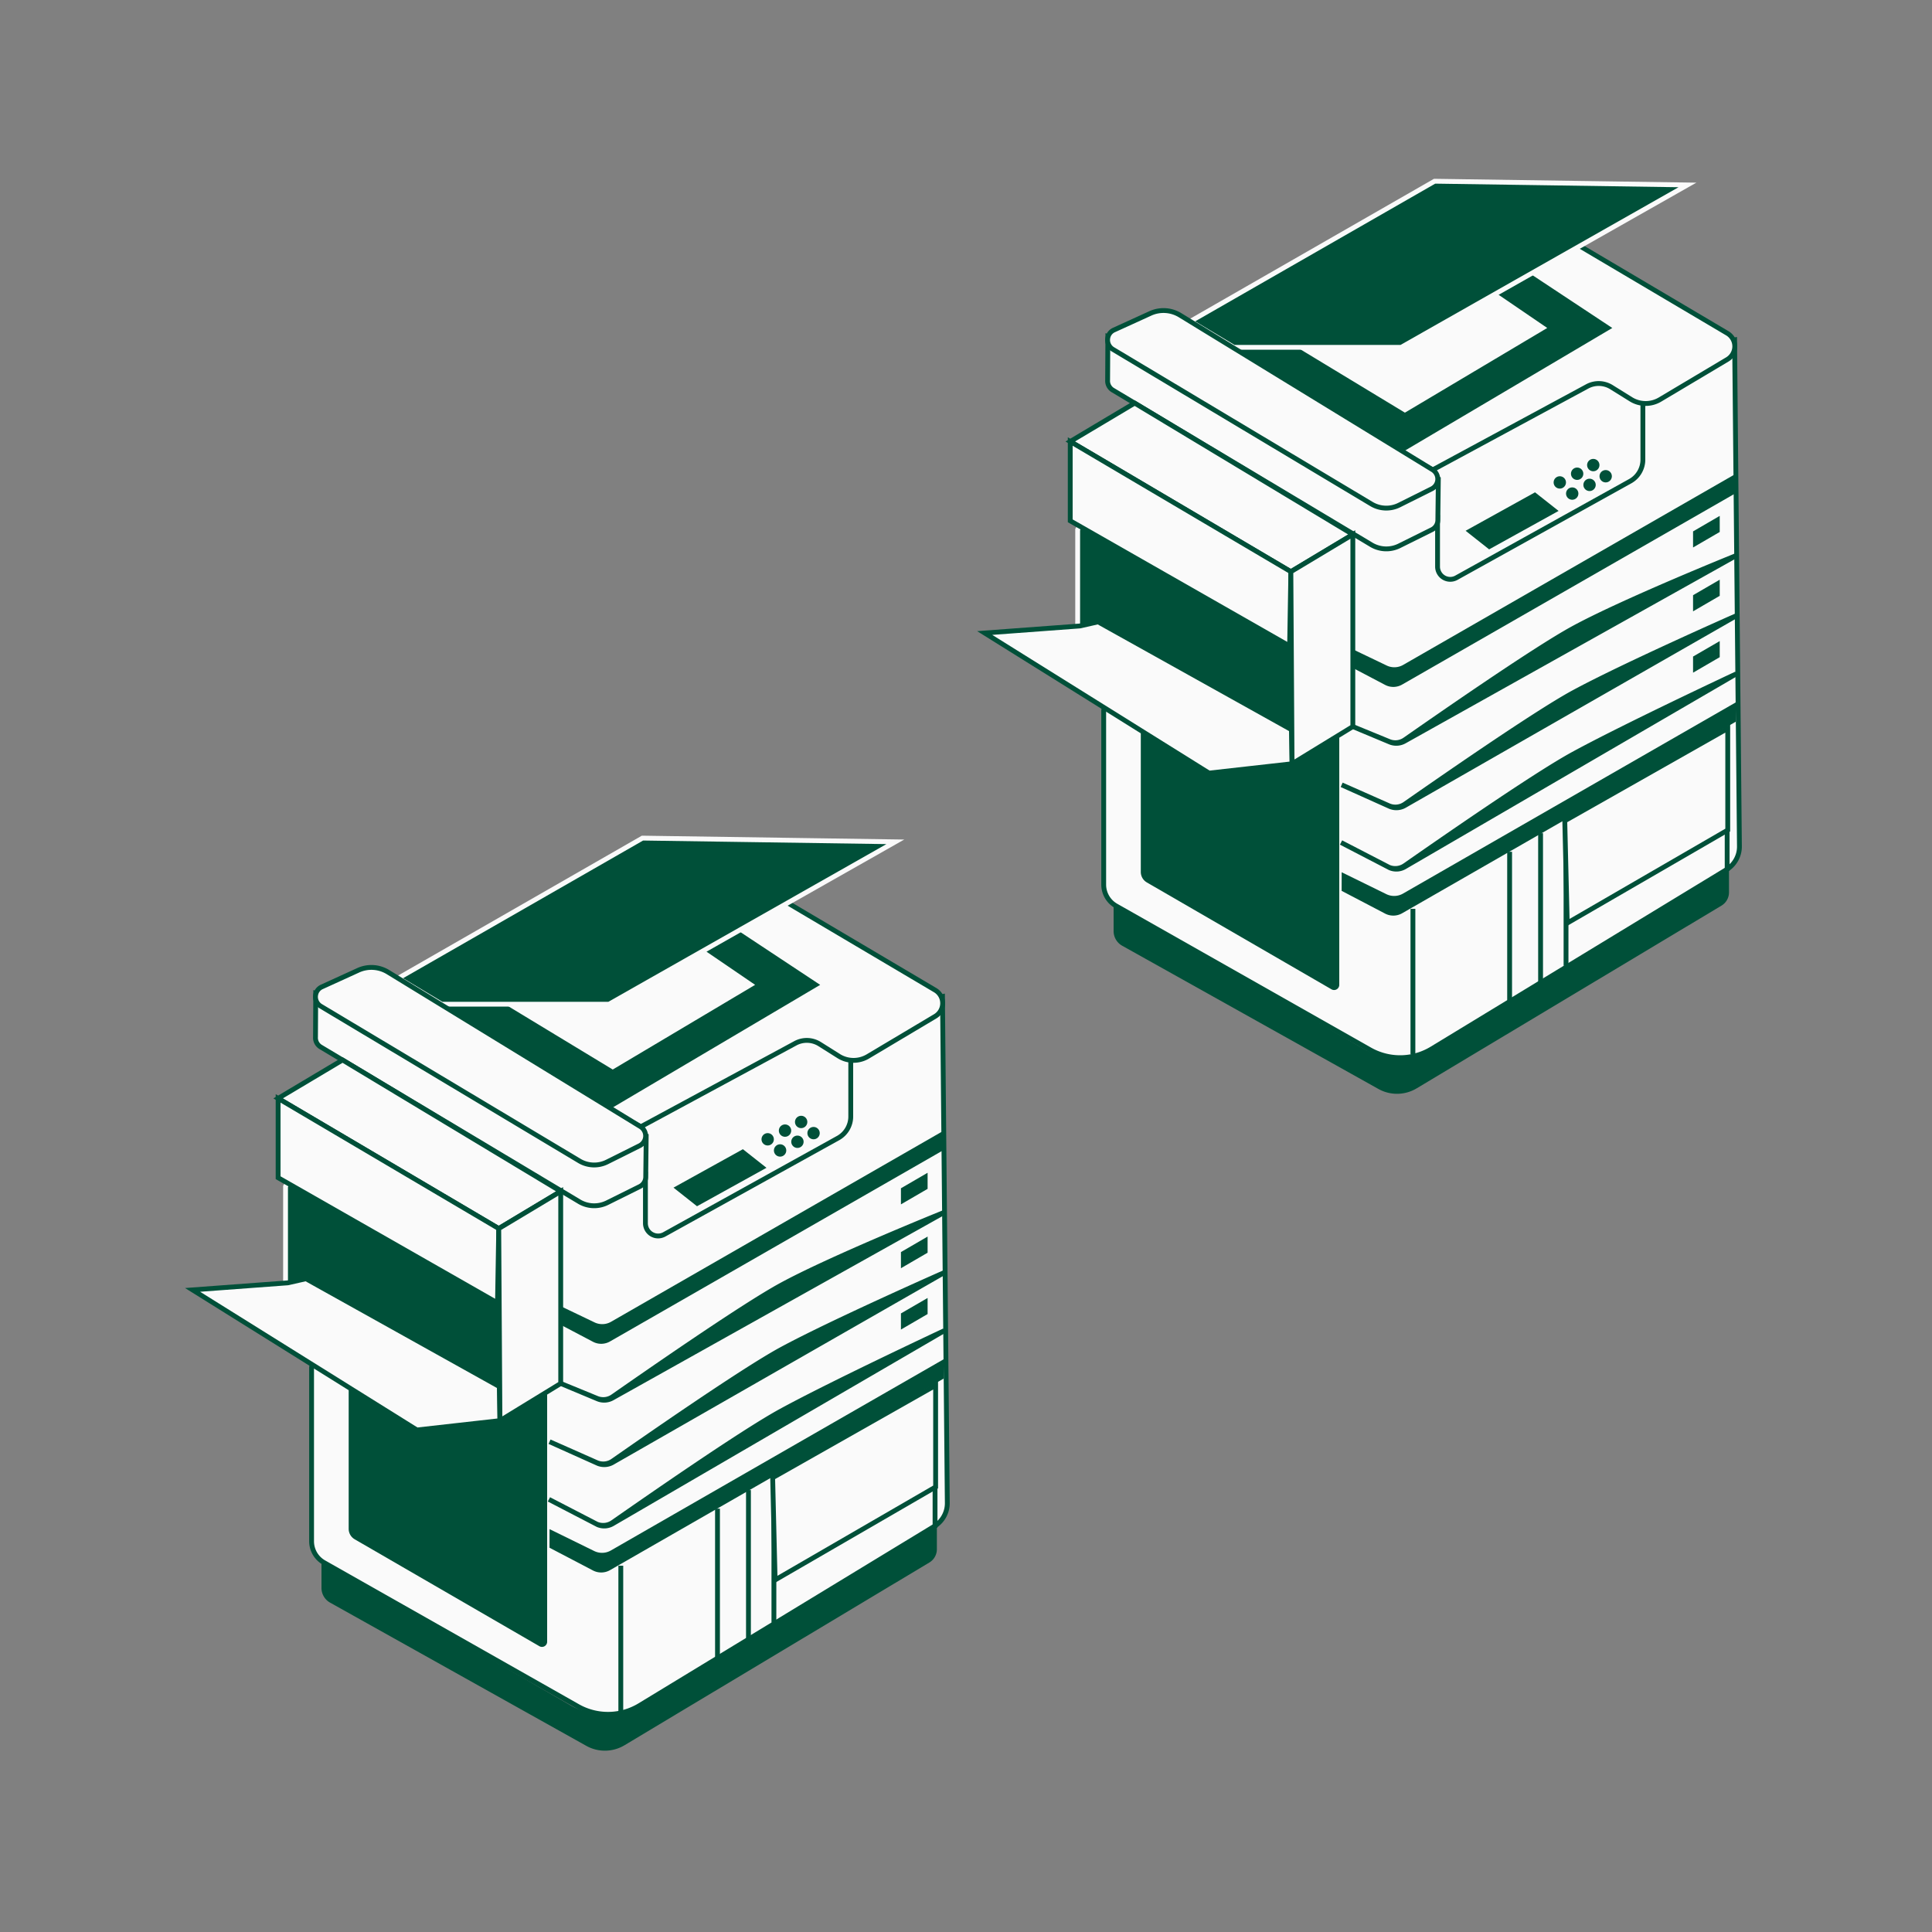 <svg id="Arbeitsebene" xmlns="http://www.w3.org/2000/svg" width="400" height="400" viewBox="0 0 400 400"><rect x="0" y="0" width="400" height="400" fill="#808080" stroke="none"/><title>icons</title><path d="M64.51,283.1v36a5.07,5.07,0,0,0,2.57,4.41l52.54,29.77a12.67,12.67,0,0,0,12.83-.19l61-37.09a5.59,5.59,0,0,0,2.68-4.81l-1-104.87L73.74,229.46Z" style="fill:#fafafa;stroke:#005039;stroke-miterlimit:10"/><path d="M176.14,219.71v11.47a5.1,5.1,0,0,1-2.51,4.38l-36,19.95a2.63,2.63,0,0,1-4-2.26V242.86l-9.38-8L162,215.35l10.78-3.59Z" style="fill:#fafafa;stroke:#005039;stroke-miterlimit:10"/><path d="M132.44,245.67,125.73,249a6.05,6.05,0,0,1-5.82-.22l-53.49-32a2.22,2.22,0,0,1-1.1-2.07l.05-9,8.79,3.6a6.57,6.57,0,0,1,6.16.37l53.47,25.48-.1,8.52A2.24,2.24,0,0,1,132.44,245.67Z" style="fill:#fafafa;stroke:#005039;stroke-miterlimit:10"/><polygon points="139.44 245.89 144.31 249.74 158.69 241.78 153.81 237.93 139.44 245.89" style="fill:#005039"/><circle cx="158.94" cy="235.88" r="1.28" style="fill:#005039"/><circle cx="162.53" cy="234.08" r="1.28" style="fill:#005039"/><circle cx="165.87" cy="232.29" r="1.28" style="fill:#005039"/><circle cx="161.51" cy="238.19" r="1.28" style="fill:#005039"/><circle cx="165.1" cy="236.39" r="1.28" style="fill:#005039"/><circle cx="168.44" cy="234.6" r="1.28" style="fill:#005039"/><polygon points="70.92 219.46 57.58 227.41 103.26 254.36 116.09 246.66 70.92 219.46" style="fill:#fafafa;stroke:#005039;stroke-miterlimit:10"/><polygon points="59.12 245.63 59.12 267.83 105.31 289 106.33 268.98 61.68 241.27 59.12 245.63" style="fill:#005039;stroke:#fafafa;stroke-miterlimit:10"/><path d="M113.78,288.23V339.9a1.57,1.57,0,0,1-2.36,1.36L73.16,319.11a3,3,0,0,1-1.47-2.56V283.61Z" style="fill:#005039;stroke:#fafafa;stroke-miterlimit:10"/><path d="M116,270.39l7.1,3.4a3.66,3.66,0,0,0,3.43-.14l68.87-39.57,0,4L126.3,277.73a3.66,3.66,0,0,1-3.53.07L116,274.24Z" style="fill:#005039"/><path d="M113.78,316.59l9.28,4.55a3.68,3.68,0,0,0,3.43-.14l68.87-39.57,0,4L126.3,325.08a3.69,3.69,0,0,1-3.53.07l-9-4.71Z" style="fill:#005039"/><path d="M116.09,286.43l7.68,3.21a3.48,3.48,0,0,0,3-.18L195.51,251s-23.5,9.47-33.87,15.14c-8.23,4.5-28.93,18.94-34.76,23a3.44,3.44,0,0,1-3.31.36Z" style="fill:#005039;stroke:#005039;stroke-miterlimit:10"/><path d="M113.78,298.49l10,4.49a3.48,3.48,0,0,0,3-.17l68.72-39.34s-23.5,10.36-33.87,16c-8.23,4.5-28.93,18.94-34.76,23a3.44,3.44,0,0,1-3.31.35Z" style="fill:#005039;stroke:#005039;stroke-miterlimit:10"/><path d="M113.65,310.43l10.12,5.25a3.45,3.45,0,0,0,3-.17l68.72-40s-23.5,11-33.87,16.68c-8.23,4.5-28.93,18.94-34.76,23a3.47,3.47,0,0,1-3.31.36Z" style="fill:#005039;stroke:#005039;stroke-miterlimit:10"/><line x1="128.53" y1="354.31" x2="128.53" y2="324.16" style="fill:#fafafa;stroke:#005039;stroke-miterlimit:10"/><line x1="148.55" y1="312.35" x2="148.55" y2="343.15" style="fill:#fafafa;stroke:#005039;stroke-miterlimit:10"/><line x1="154.96" y1="308.5" x2="154.96" y2="339.3" style="fill:#fafafa;stroke:#005039;stroke-miterlimit:10"/><line x1="160.23" y1="305.42" x2="160.23" y2="335.96" style="fill:none;stroke:#005039;stroke-miterlimit:10"/><line x1="193.59" y1="316.3" x2="193.59" y2="286.56" style="fill:none;stroke:#005039;stroke-miterlimit:10"/><polygon points="160.48 327.11 193.71 307.86 193.71 286.82 159.97 305.94 160.48 327.11" style="fill:#fafafa;stroke:#005039;stroke-miterlimit:10"/><polygon points="186.53 246.02 186.53 249.35 192.05 246.14 192.05 242.81 186.53 246.02" style="fill:#005039"/><polygon points="186.53 259.23 186.53 262.57 192.05 259.36 192.05 256.02 186.53 259.23" style="fill:#005039"/><polygon points="186.53 271.93 186.53 275.27 192.05 272.06 192.05 268.73 186.53 271.93" style="fill:#005039"/><path d="M66.56,323.26v5.54a3.47,3.47,0,0,0,1.77,3l53.06,29.66a7.9,7.9,0,0,0,7.83-.08l63.21-37.89a3.2,3.2,0,0,0,1.54-2.74v-4.95l-61,37.06a14.65,14.65,0,0,1-14.94.16Z" style="fill:#005039"/><path d="M162.53,186.61,193.62,205a3.15,3.15,0,0,1,0,5.42l-13.95,8.31a5.79,5.79,0,0,1-6-.06l-4-2.52a5,5,0,0,0-5-.15l-32,17.28L81.44,205.34Z" style="fill:#fafafa;stroke:#005039;stroke-miterlimit:10"/><polygon points="145.73 187.38 170.75 203.93 126.48 230.1 86.45 205.47 145.73 187.38" style="fill:#005039;stroke:#fafafa;stroke-miterlimit:10"/><polygon points="126.86 222.02 157.27 203.93 140.34 192.38 101.46 206.63 126.86 222.02" style="fill:#fafafa;stroke:#005039;stroke-miterlimit:10"/><polygon points="91.45 207.91 126.09 207.91 185.37 174.29 133.02 173.52 82.47 202.52 91.45 207.91" style="fill:#005039;stroke:#fafafa;stroke-miterlimit:10"/><path d="M132.44,237.2l-6.71,3.35a6,6,0,0,1-5.82-.22l-53.49-32a2.25,2.25,0,0,1-1.08-2.27,2.22,2.22,0,0,1,1.3-1.74l7.52-3.43a6.57,6.57,0,0,1,6.16.37l52.29,32A2.27,2.27,0,0,1,132.44,237.2Z" style="fill:#fafafa;stroke:#005039;stroke-miterlimit:10"/><polygon points="103 269.75 57.58 243.83 57.58 227.41 103.26 254.36 103 269.75" style="fill:#fafafa;stroke:#005039;stroke-miterlimit:10"/><polygon points="103.51 294.13 86.32 296.06 39.87 267.06 59.59 265.6 63.35 264.75 103.38 287.07 103.51 294.13" style="fill:#fafafa;stroke:#005039;stroke-miterlimit:10"/><polygon points="116.09 246.66 116.09 286.43 103.51 294.13 103.26 254.36 116.09 246.66" style="fill:#fafafa;stroke:#005039;stroke-miterlimit:10"/><path d="M228.51,147.1v36.05a5.07,5.07,0,0,0,2.57,4.41l52.54,29.77a12.67,12.67,0,0,0,12.83-.19l61-37.09a5.59,5.59,0,0,0,2.68-4.81l-1-104.87L237.74,93.46Z" style="fill:#fafafa;stroke:#005039;stroke-miterlimit:10"/><path d="M340.14,83.71V95.18a5.1,5.1,0,0,1-2.51,4.38l-36,20a2.63,2.63,0,0,1-4-2.26V106.86l-9.38-8L326,79.35l10.78-3.59Z" style="fill:#fafafa;stroke:#005039;stroke-miterlimit:10"/><path d="M296.44,109.67,289.73,113a6.05,6.05,0,0,1-5.82-.22l-53.49-32a2.22,2.22,0,0,1-1.1-2.07l.05-9,8.79,3.6a6.57,6.57,0,0,1,6.16.37l53.47,25.48-.1,8.52A2.24,2.24,0,0,1,296.44,109.67Z" style="fill:#fafafa;stroke:#005039;stroke-miterlimit:10"/><polygon points="303.44 109.89 308.31 113.74 322.69 105.78 317.81 101.93 303.44 109.89" style="fill:#005039"/><circle cx="322.94" cy="99.88" r="1.28" style="fill:#005039"/><circle cx="326.53" cy="98.08" r="1.28" style="fill:#005039"/><circle cx="329.87" cy="96.29" r="1.28" style="fill:#005039"/><circle cx="325.51" cy="102.19" r="1.28" style="fill:#005039"/><circle cx="329.1" cy="100.39" r="1.28" style="fill:#005039"/><circle cx="332.44" cy="98.6" r="1.28" style="fill:#005039"/><polygon points="234.92 83.46 221.58 91.41 267.26 118.36 280.09 110.66 234.92 83.46" style="fill:#fafafa;stroke:#005039;stroke-miterlimit:10"/><polygon points="223.12 109.63 223.12 131.83 269.31 153 270.33 132.98 225.68 105.27 223.12 109.63" style="fill:#005039;stroke:#fafafa;stroke-miterlimit:10"/><path d="M277.78,152.23V203.9a1.57,1.57,0,0,1-2.36,1.36l-38.26-22.15a3,3,0,0,1-1.47-2.56V147.61Z" style="fill:#005039;stroke:#fafafa;stroke-miterlimit:10"/><path d="M280,134.39l7.1,3.4a3.66,3.66,0,0,0,3.43-.14l68.87-39.57,0,4L290.3,141.73a3.66,3.66,0,0,1-3.53.07L280,138.24Z" style="fill:#005039"/><path d="M277.78,180.59l9.28,4.55a3.68,3.68,0,0,0,3.43-.14l68.87-39.57,0,4L290.3,189.08a3.69,3.69,0,0,1-3.53.07l-9-4.71Z" style="fill:#005039"/><path d="M280.09,150.43l7.68,3.21a3.48,3.48,0,0,0,3-.18L359.51,115s-23.5,9.47-33.87,15.14c-8.23,4.5-28.93,18.94-34.76,23a3.44,3.44,0,0,1-3.31.36Z" style="fill:#005039;stroke:#005039;stroke-miterlimit:10"/><path d="M277.78,162.49l10,4.49a3.48,3.48,0,0,0,3-.17l68.72-39.34s-23.5,10.36-33.87,16c-8.23,4.5-28.93,18.94-34.76,23a3.44,3.44,0,0,1-3.31.35Z" style="fill:#005039;stroke:#005039;stroke-miterlimit:10"/><path d="M277.65,174.43l10.12,5.25a3.45,3.45,0,0,0,3-.17l68.72-40s-23.5,11-33.87,16.68c-8.23,4.5-28.93,18.94-34.76,23a3.47,3.47,0,0,1-3.31.36Z" style="fill:#005039;stroke:#005039;stroke-miterlimit:10"/><line x1="292.53" y1="218.31" x2="292.53" y2="188.16" style="fill:#fafafa;stroke:#005039;stroke-miterlimit:10"/><line x1="312.55" y1="176.35" x2="312.55" y2="207.15" style="fill:#fafafa;stroke:#005039;stroke-miterlimit:10"/><line x1="318.96" y1="172.5" x2="318.96" y2="203.3" style="fill:#fafafa;stroke:#005039;stroke-miterlimit:10"/><line x1="324.23" y1="169.42" x2="324.23" y2="199.96" style="fill:none;stroke:#005039;stroke-miterlimit:10"/><line x1="357.59" y1="180.3" x2="357.59" y2="150.56" style="fill:none;stroke:#005039;stroke-miterlimit:10"/><polygon points="324.48 191.11 357.71 171.86 357.71 150.82 323.97 169.94 324.48 191.11" style="fill:#fafafa;stroke:#005039;stroke-miterlimit:10"/><polygon points="350.53 110.02 350.53 113.35 356.05 110.14 356.05 106.81 350.53 110.02" style="fill:#005039"/><polygon points="350.53 123.23 350.53 126.57 356.05 123.36 356.05 120.02 350.53 123.23" style="fill:#005039"/><polygon points="350.53 135.93 350.53 139.27 356.05 136.06 356.05 132.73 350.53 135.93" style="fill:#005039"/><path d="M230.56,187.26v5.54a3.47,3.47,0,0,0,1.77,3l53.06,29.66a7.9,7.9,0,0,0,7.83-.08l63.21-37.89a3.2,3.2,0,0,0,1.54-2.74v-5l-61,37.06a14.65,14.65,0,0,1-14.94.16Z" style="fill:#005039"/><path d="M326.53,50.61,357.62,69a3.15,3.15,0,0,1,0,5.42l-13.95,8.31a5.79,5.79,0,0,1-6-.06l-4.05-2.52a5,5,0,0,0-5-.15l-32,17.28L245.44,69.34Z" style="fill:#fafafa;stroke:#005039;stroke-miterlimit:10"/><polygon points="309.73 51.38 334.75 67.93 290.48 94.11 250.45 69.47 309.73 51.38" style="fill:#005039;stroke:#fafafa;stroke-miterlimit:10"/><polygon points="290.87 86.02 321.27 67.93 304.34 56.38 265.46 70.63 290.87 86.02" style="fill:#fafafa;stroke:#005039;stroke-miterlimit:10"/><polygon points="255.45 71.91 290.1 71.91 349.37 38.29 297.02 37.52 246.47 66.52 255.45 71.91" style="fill:#005039;stroke:#fafafa;stroke-miterlimit:10"/><path d="M296.44,101.2l-6.71,3.35a6,6,0,0,1-5.82-.22l-53.49-32a2.25,2.25,0,0,1-1.08-2.27,2.22,2.22,0,0,1,1.3-1.74l7.52-3.43a6.57,6.57,0,0,1,6.16.37l52.29,32A2.27,2.27,0,0,1,296.44,101.2Z" style="fill:#fafafa;stroke:#005039;stroke-miterlimit:10"/><polygon points="267 133.75 221.58 107.83 221.58 91.41 267.26 118.36 267 133.75" style="fill:#fafafa;stroke:#005039;stroke-miterlimit:10"/><polygon points="267.51 158.13 250.32 160.06 203.87 131.06 223.59 129.6 227.35 128.75 267.38 151.07 267.51 158.13" style="fill:#fafafa;stroke:#005039;stroke-miterlimit:10"/><polygon points="280.09 110.66 280.09 150.43 267.51 158.13 267.26 118.36 280.09 110.66" style="fill:#fafafa;stroke:#005039;stroke-miterlimit:10"/></svg>